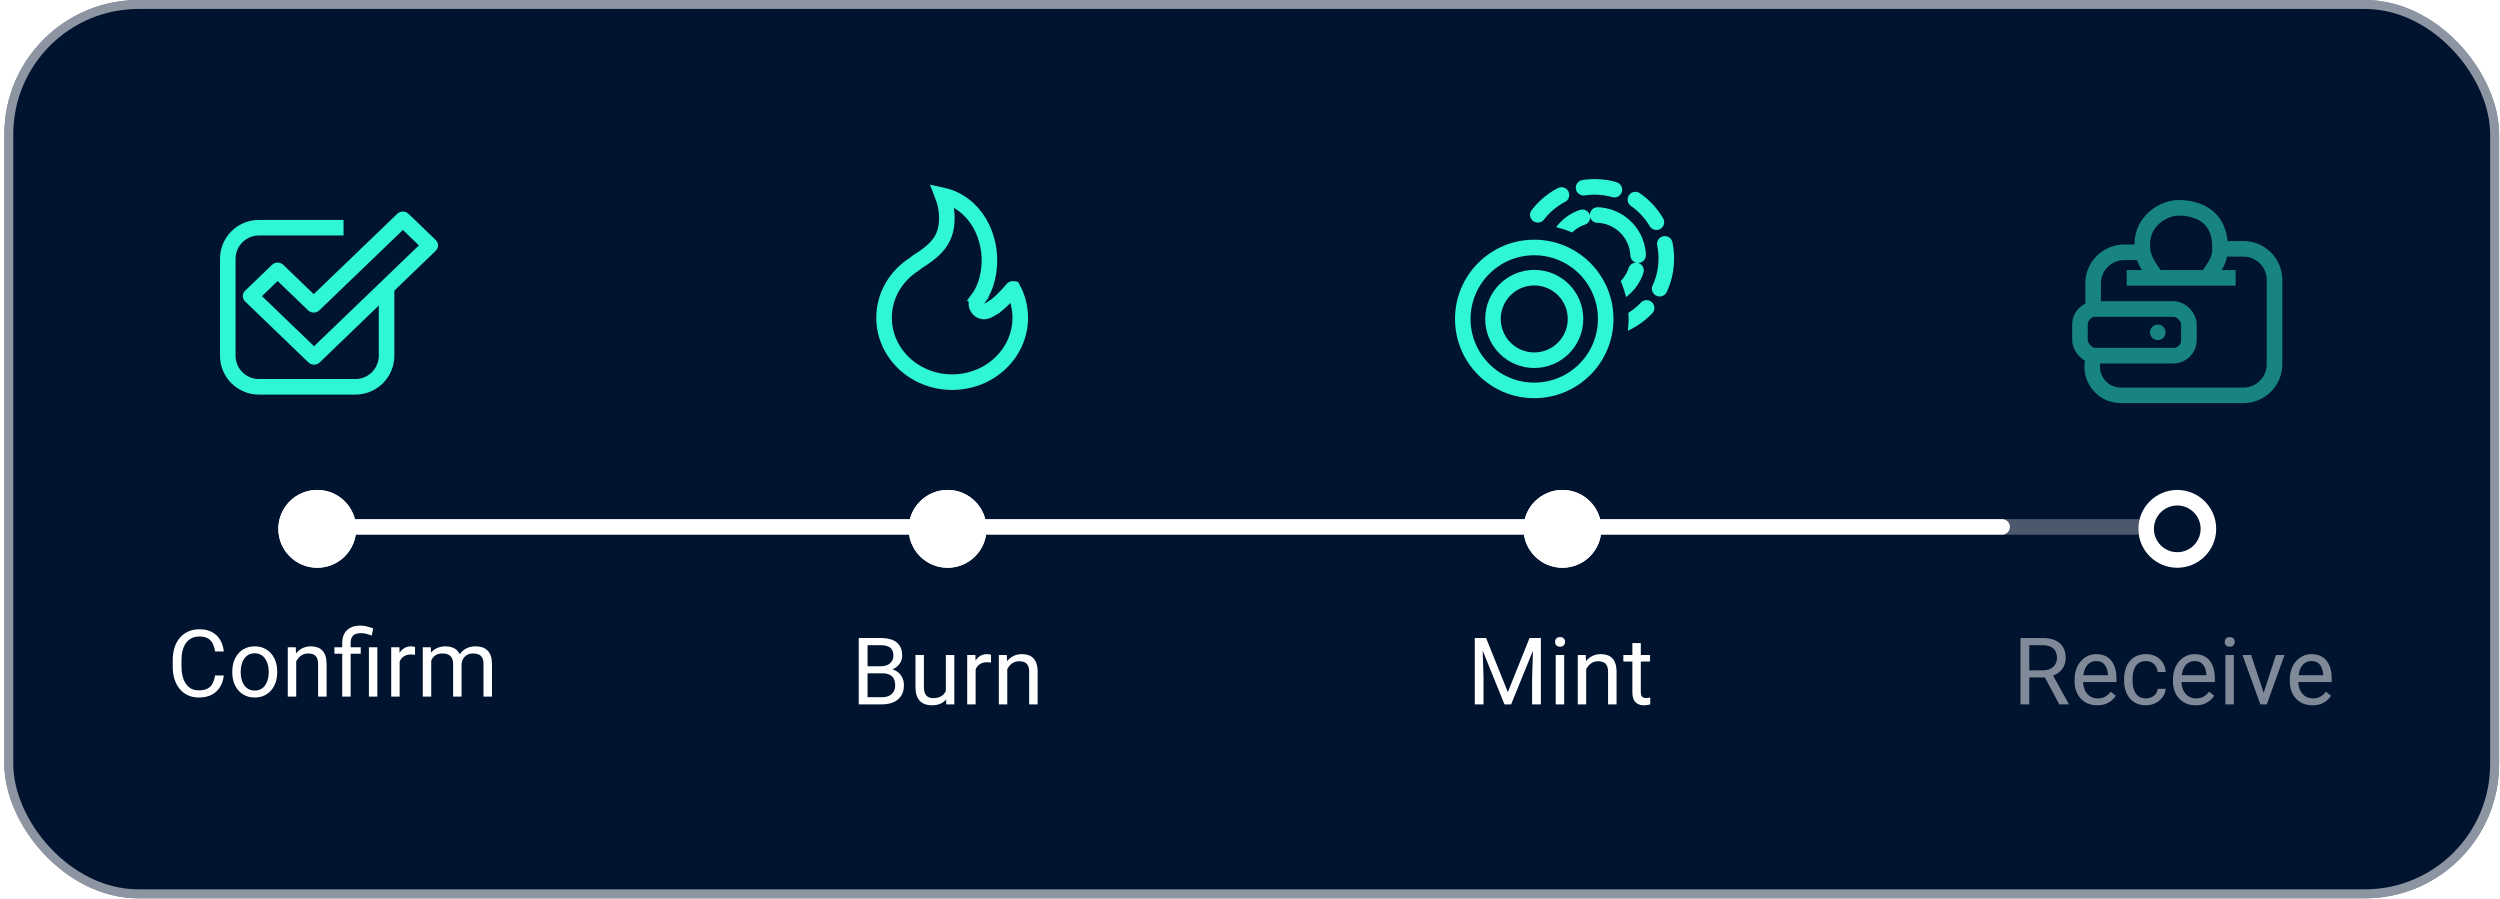 <svg width="381" height="137" viewBox="0 0 381 137" fill="none" xmlns="http://www.w3.org/2000/svg">
<rect x="0.662" width="380.202" height="136.902" rx="20.462" fill="#00132F"/>
<rect x="1.344" y="0.682" width="378.838" height="135.538" rx="19.78" stroke="white" stroke-opacity="0.55" stroke-width="1.364"/>
<path d="M32.773 102.943H34.107C34.038 103.582 33.855 104.155 33.558 104.66C33.262 105.165 32.842 105.565 32.3 105.862C31.758 106.154 31.082 106.3 30.271 106.3C29.678 106.3 29.138 106.189 28.652 105.966C28.17 105.744 27.755 105.429 27.408 105.021C27.06 104.609 26.792 104.115 26.602 103.541C26.416 102.962 26.324 102.318 26.324 101.609V100.601C26.324 99.892 26.416 99.251 26.602 98.676C26.792 98.097 27.063 97.601 27.415 97.189C27.771 96.776 28.2 96.459 28.701 96.237C29.201 96.014 29.764 95.903 30.389 95.903C31.154 95.903 31.8 96.047 32.328 96.334C32.856 96.621 33.266 97.02 33.558 97.529C33.855 98.034 34.038 98.62 34.107 99.288H32.773C32.708 98.815 32.588 98.41 32.411 98.071C32.236 97.728 31.985 97.464 31.661 97.279C31.337 97.094 30.913 97.001 30.389 97.001C29.94 97.001 29.544 97.087 29.201 97.258C28.863 97.43 28.578 97.673 28.346 97.988C28.119 98.303 27.948 98.681 27.832 99.121C27.716 99.561 27.658 100.05 27.658 100.587V101.609C27.658 102.104 27.709 102.57 27.811 103.006C27.918 103.441 28.077 103.823 28.29 104.152C28.504 104.481 28.775 104.741 29.104 104.931C29.433 105.116 29.822 105.209 30.271 105.209C30.841 105.209 31.295 105.118 31.633 104.938C31.971 104.757 32.226 104.497 32.398 104.159C32.574 103.821 32.699 103.416 32.773 102.943ZM35.4 102.484V102.325C35.4 101.782 35.479 101.28 35.636 100.816C35.794 100.349 36.021 99.943 36.317 99.6C36.614 99.253 36.973 98.984 37.394 98.794C37.816 98.6 38.289 98.502 38.812 98.502C39.34 98.502 39.815 98.6 40.237 98.794C40.663 98.984 41.024 99.253 41.321 99.6C41.622 99.943 41.851 100.349 42.009 100.816C42.166 101.28 42.245 101.782 42.245 102.325V102.484C42.245 103.026 42.166 103.529 42.009 103.992C41.851 104.456 41.622 104.861 41.321 105.209C41.024 105.551 40.665 105.82 40.244 106.015C39.827 106.205 39.354 106.3 38.826 106.3C38.298 106.3 37.823 106.205 37.401 106.015C36.98 105.82 36.618 105.551 36.317 105.209C36.021 104.861 35.794 104.456 35.636 103.992C35.479 103.529 35.4 103.026 35.4 102.484ZM36.686 102.325V102.484C36.686 102.86 36.73 103.214 36.818 103.548C36.906 103.877 37.038 104.168 37.214 104.423C37.394 104.678 37.619 104.88 37.888 105.028C38.157 105.172 38.469 105.243 38.826 105.243C39.178 105.243 39.486 105.172 39.75 105.028C40.019 104.88 40.241 104.678 40.417 104.423C40.593 104.168 40.726 103.877 40.814 103.548C40.906 103.214 40.953 102.86 40.953 102.484V102.325C40.953 101.954 40.906 101.604 40.814 101.275C40.726 100.942 40.591 100.647 40.41 100.393C40.234 100.133 40.012 99.929 39.743 99.781C39.479 99.633 39.169 99.559 38.812 99.559C38.46 99.559 38.15 99.633 37.881 99.781C37.617 99.929 37.394 100.133 37.214 100.393C37.038 100.647 36.906 100.942 36.818 101.275C36.73 101.604 36.686 101.954 36.686 102.325ZM45.143 100.247V106.161H43.858V98.641H45.074L45.143 100.247ZM44.837 102.116L44.302 102.095C44.307 101.581 44.383 101.106 44.532 100.671C44.68 100.23 44.888 99.848 45.157 99.524C45.426 99.2 45.745 98.949 46.116 98.773C46.491 98.593 46.906 98.502 47.36 98.502C47.731 98.502 48.064 98.553 48.361 98.655C48.657 98.752 48.91 98.91 49.118 99.128C49.331 99.346 49.494 99.628 49.605 99.976C49.716 100.318 49.772 100.738 49.772 101.233V106.161H48.479V101.22C48.479 100.826 48.421 100.511 48.305 100.274C48.19 100.033 48.02 99.86 47.798 99.753C47.576 99.642 47.302 99.586 46.978 99.586C46.658 99.586 46.366 99.654 46.102 99.788C45.843 99.922 45.618 100.108 45.428 100.344C45.243 100.58 45.097 100.851 44.99 101.157C44.888 101.458 44.837 101.778 44.837 102.116ZM53.441 106.161H52.155V97.988C52.155 97.418 52.267 96.936 52.489 96.543C52.711 96.149 53.029 95.85 53.441 95.646C53.853 95.442 54.342 95.34 54.907 95.34C55.241 95.34 55.568 95.382 55.887 95.465C56.207 95.544 56.536 95.644 56.874 95.764L56.659 96.848C56.446 96.765 56.198 96.686 55.915 96.612C55.637 96.533 55.331 96.494 54.998 96.494C54.446 96.494 54.048 96.619 53.802 96.869C53.562 97.115 53.441 97.488 53.441 97.988V106.161ZM54.977 98.641V99.628H50.967V98.641H54.977ZM57.507 98.641V106.161H56.221V98.641H57.507ZM60.905 99.823V106.161H59.619V98.641H60.87L60.905 99.823ZM63.254 98.6L63.247 99.795C63.14 99.772 63.038 99.758 62.941 99.753C62.849 99.744 62.742 99.739 62.621 99.739C62.325 99.739 62.063 99.786 61.836 99.878C61.609 99.971 61.417 100.101 61.259 100.267C61.102 100.434 60.977 100.633 60.884 100.865C60.796 101.092 60.738 101.342 60.71 101.616L60.349 101.824C60.349 101.37 60.393 100.944 60.481 100.545C60.574 100.147 60.715 99.795 60.905 99.489C61.095 99.179 61.336 98.938 61.628 98.766C61.924 98.59 62.276 98.502 62.684 98.502C62.777 98.502 62.883 98.514 63.004 98.537C63.124 98.555 63.208 98.576 63.254 98.6ZM65.721 100.135V106.161H64.428V98.641H65.651L65.721 100.135ZM65.457 102.116L64.859 102.095C64.864 101.581 64.931 101.106 65.061 100.671C65.191 100.23 65.383 99.848 65.638 99.524C65.892 99.2 66.21 98.949 66.59 98.773C66.97 98.593 67.41 98.502 67.91 98.502C68.262 98.502 68.587 98.553 68.883 98.655C69.18 98.752 69.437 98.908 69.654 99.121C69.872 99.334 70.041 99.607 70.162 99.941C70.282 100.274 70.343 100.677 70.343 101.15V106.161H69.057V101.213C69.057 100.819 68.99 100.504 68.855 100.267C68.725 100.031 68.54 99.86 68.299 99.753C68.058 99.642 67.776 99.586 67.451 99.586C67.072 99.586 66.754 99.654 66.499 99.788C66.245 99.922 66.041 100.108 65.888 100.344C65.735 100.58 65.624 100.851 65.554 101.157C65.489 101.458 65.457 101.778 65.457 102.116ZM70.329 101.407L69.467 101.671C69.472 101.259 69.539 100.863 69.668 100.483C69.803 100.103 69.995 99.765 70.245 99.468C70.5 99.172 70.813 98.938 71.183 98.766C71.554 98.59 71.978 98.502 72.455 98.502C72.858 98.502 73.215 98.555 73.525 98.662C73.84 98.769 74.105 98.933 74.318 99.156C74.535 99.373 74.7 99.654 74.811 99.996C74.922 100.339 74.978 100.747 74.978 101.22V106.161H73.685V101.206C73.685 100.784 73.618 100.457 73.484 100.226C73.354 99.99 73.169 99.825 72.928 99.732C72.691 99.635 72.409 99.586 72.08 99.586C71.797 99.586 71.547 99.635 71.329 99.732C71.112 99.83 70.929 99.964 70.78 100.135C70.632 100.302 70.519 100.494 70.44 100.712C70.366 100.93 70.329 101.162 70.329 101.407Z" fill="white"/>
<path d="M225.181 97.228H226.48L229.795 105.477L233.103 97.228H234.41L230.295 107.347H229.281L225.181 97.228ZM224.757 97.228H225.903L226.091 103.399V107.347H224.757V97.228ZM233.68 97.228H234.827V107.347H233.492V103.399L233.68 97.228ZM238.385 99.827V107.347H237.092V99.827H238.385ZM236.995 97.833C236.995 97.624 237.057 97.448 237.182 97.305C237.312 97.161 237.502 97.089 237.752 97.089C237.998 97.089 238.186 97.161 238.315 97.305C238.45 97.448 238.517 97.624 238.517 97.833C238.517 98.032 238.45 98.203 238.315 98.347C238.186 98.486 237.998 98.555 237.752 98.555C237.502 98.555 237.312 98.486 237.182 98.347C237.057 98.203 236.995 98.032 236.995 97.833ZM241.734 101.433V107.347H240.449V99.827H241.665L241.734 101.433ZM241.429 103.302L240.894 103.281C240.898 102.767 240.975 102.292 241.123 101.857C241.271 101.416 241.48 101.034 241.748 100.71C242.017 100.386 242.337 100.135 242.707 99.959C243.083 99.779 243.497 99.688 243.951 99.688C244.322 99.688 244.656 99.739 244.952 99.841C245.249 99.939 245.501 100.096 245.71 100.314C245.923 100.532 246.085 100.814 246.196 101.162C246.307 101.504 246.363 101.924 246.363 102.42V107.347H245.07V102.406C245.07 102.012 245.012 101.697 244.897 101.46C244.781 101.22 244.612 101.046 244.389 100.939C244.167 100.828 243.893 100.772 243.569 100.772C243.249 100.772 242.958 100.84 242.694 100.974C242.434 101.108 242.209 101.294 242.019 101.53C241.834 101.766 241.688 102.037 241.582 102.343C241.48 102.644 241.429 102.964 241.429 103.302ZM251.464 99.827V100.814H247.398V99.827H251.464ZM248.774 98H250.06V105.484C250.06 105.739 250.099 105.931 250.178 106.061C250.257 106.191 250.359 106.277 250.484 106.318C250.609 106.36 250.743 106.381 250.887 106.381C250.994 106.381 251.105 106.372 251.221 106.353C251.341 106.33 251.431 106.311 251.492 106.297L251.499 107.347C251.397 107.379 251.262 107.409 251.096 107.437C250.933 107.47 250.737 107.486 250.505 107.486C250.19 107.486 249.9 107.423 249.636 107.298C249.372 107.173 249.161 106.965 249.004 106.673C248.851 106.376 248.774 105.978 248.774 105.477V98Z" fill="white"/>
<path d="M134.48 102.614H131.916L131.902 101.537H134.23C134.615 101.537 134.951 101.472 135.238 101.342C135.525 101.213 135.747 101.027 135.905 100.786C136.067 100.541 136.148 100.249 136.148 99.911C136.148 99.54 136.076 99.239 135.933 99.007C135.794 98.771 135.578 98.6 135.286 98.493C134.999 98.382 134.633 98.326 134.188 98.326H132.215V107.347H130.873V97.228H134.188C134.707 97.228 135.171 97.281 135.578 97.388C135.986 97.49 136.331 97.652 136.614 97.874C136.901 98.092 137.119 98.37 137.267 98.708C137.415 99.047 137.489 99.452 137.489 99.925C137.489 100.342 137.383 100.719 137.17 101.057C136.957 101.391 136.66 101.664 136.28 101.877C135.905 102.091 135.465 102.227 134.96 102.287L134.48 102.614ZM134.418 107.347H131.388L132.145 106.256H134.418C134.844 106.256 135.205 106.182 135.502 106.033C135.803 105.885 136.032 105.677 136.19 105.408C136.347 105.134 136.426 104.812 136.426 104.442C136.426 104.067 136.359 103.742 136.225 103.469C136.09 103.196 135.879 102.985 135.592 102.836C135.305 102.688 134.934 102.614 134.48 102.614H132.569L132.583 101.537H135.196L135.481 101.926C135.967 101.968 136.38 102.107 136.718 102.343C137.056 102.575 137.313 102.871 137.489 103.233C137.67 103.594 137.76 103.992 137.76 104.428C137.76 105.058 137.621 105.591 137.344 106.026C137.07 106.457 136.683 106.786 136.183 107.013C135.683 107.236 135.094 107.347 134.418 107.347ZM144.147 105.609V99.827H145.44V107.347H144.21L144.147 105.609ZM144.39 104.025L144.926 104.011C144.926 104.511 144.872 104.975 144.766 105.401C144.664 105.822 144.497 106.189 144.265 106.499C144.034 106.809 143.73 107.053 143.355 107.229C142.98 107.4 142.523 107.486 141.986 107.486C141.62 107.486 141.284 107.432 140.978 107.326C140.677 107.219 140.418 107.055 140.2 106.833C139.982 106.61 139.813 106.321 139.692 105.964C139.577 105.607 139.519 105.178 139.519 104.678V99.827H140.804V104.692C140.804 105.03 140.841 105.311 140.916 105.533C140.994 105.751 141.099 105.924 141.228 106.054C141.363 106.179 141.511 106.267 141.673 106.318C141.84 106.369 142.011 106.395 142.187 106.395C142.734 106.395 143.167 106.29 143.487 106.082C143.807 105.869 144.036 105.584 144.175 105.227C144.319 104.866 144.39 104.465 144.39 104.025ZM148.685 101.009V107.347H147.4V99.827H148.651L148.685 101.009ZM151.034 99.786L151.027 100.981C150.921 100.958 150.819 100.944 150.721 100.939C150.629 100.93 150.522 100.925 150.402 100.925C150.105 100.925 149.844 100.972 149.616 101.064C149.389 101.157 149.197 101.287 149.04 101.454C148.882 101.62 148.757 101.82 148.664 102.051C148.576 102.278 148.518 102.528 148.491 102.802L148.129 103.01C148.129 102.556 148.173 102.13 148.261 101.731C148.354 101.333 148.495 100.981 148.685 100.675C148.875 100.365 149.116 100.124 149.408 99.952C149.705 99.776 150.057 99.688 150.464 99.688C150.557 99.688 150.664 99.7 150.784 99.723C150.904 99.742 150.988 99.762 151.034 99.786ZM153.508 101.433V107.347H152.223V99.827H153.439L153.508 101.433ZM153.202 103.302L152.667 103.281C152.672 102.767 152.748 102.292 152.897 101.857C153.045 101.416 153.253 101.034 153.522 100.71C153.791 100.386 154.111 100.135 154.481 99.959C154.856 99.779 155.271 99.688 155.725 99.688C156.096 99.688 156.429 99.739 156.726 99.841C157.022 99.939 157.275 100.096 157.483 100.314C157.697 100.532 157.859 100.814 157.97 101.162C158.081 101.504 158.137 101.924 158.137 102.42V107.347H156.844V102.406C156.844 102.012 156.786 101.697 156.67 101.46C156.555 101.22 156.385 101.046 156.163 100.939C155.941 100.828 155.667 100.772 155.343 100.772C155.023 100.772 154.731 100.84 154.467 100.974C154.208 101.108 153.983 101.294 153.793 101.53C153.608 101.766 153.462 102.037 153.355 102.343C153.253 102.644 153.202 102.964 153.202 103.302Z" fill="white"/>
<path opacity="0.5" d="M307.923 97.228H311.273C312.033 97.228 312.674 97.344 313.198 97.576C313.726 97.807 314.127 98.15 314.4 98.604C314.678 99.054 314.817 99.607 314.817 100.265C314.817 100.728 314.722 101.152 314.532 101.537C314.347 101.917 314.078 102.241 313.726 102.51C313.379 102.774 312.962 102.971 312.475 103.101L312.1 103.247H308.952L308.938 102.155H311.315C311.796 102.155 312.197 102.072 312.517 101.905C312.837 101.734 313.077 101.504 313.24 101.217C313.402 100.93 313.483 100.613 313.483 100.265C313.483 99.876 313.406 99.535 313.254 99.243C313.101 98.952 312.86 98.727 312.531 98.569C312.206 98.407 311.787 98.326 311.273 98.326H309.264V107.347H307.923V97.228ZM313.837 107.347L311.377 102.76L312.774 102.753L315.269 107.263V107.347H313.837ZM319.619 107.486C319.096 107.486 318.621 107.398 318.195 107.222C317.773 107.041 317.409 106.788 317.104 106.464C316.802 106.14 316.571 105.755 316.409 105.311C316.246 104.866 316.165 104.379 316.165 103.851V103.559C316.165 102.948 316.256 102.403 316.436 101.926C316.617 101.444 316.863 101.037 317.173 100.703C317.484 100.369 317.836 100.117 318.229 99.945C318.623 99.774 319.031 99.688 319.453 99.688C319.99 99.688 320.453 99.781 320.842 99.966C321.236 100.152 321.558 100.411 321.808 100.745C322.059 101.074 322.244 101.463 322.364 101.912C322.485 102.357 322.545 102.843 322.545 103.372V103.948H316.93V102.899H321.259V102.802C321.241 102.468 321.171 102.144 321.051 101.829C320.935 101.514 320.75 101.254 320.495 101.05C320.24 100.847 319.893 100.745 319.453 100.745C319.161 100.745 318.892 100.807 318.646 100.932C318.401 101.053 318.19 101.233 318.014 101.474C317.838 101.715 317.701 102.009 317.604 102.357C317.507 102.704 317.458 103.105 317.458 103.559V103.851C317.458 104.208 317.507 104.544 317.604 104.859C317.706 105.169 317.852 105.443 318.042 105.679C318.236 105.915 318.47 106.1 318.744 106.235C319.022 106.369 319.337 106.436 319.689 106.436C320.143 106.436 320.527 106.344 320.842 106.158C321.158 105.973 321.433 105.725 321.669 105.415L322.448 106.033C322.286 106.279 322.08 106.513 321.829 106.735C321.579 106.958 321.271 107.138 320.905 107.277C320.544 107.416 320.115 107.486 319.619 107.486ZM327.055 106.429C327.361 106.429 327.644 106.367 327.903 106.242C328.163 106.117 328.376 105.945 328.543 105.728C328.709 105.505 328.804 105.253 328.828 104.97H330.051C330.028 105.415 329.877 105.829 329.599 106.214C329.326 106.594 328.967 106.902 328.522 107.138C328.077 107.37 327.588 107.486 327.055 107.486C326.49 107.486 325.997 107.386 325.575 107.187C325.158 106.988 324.811 106.714 324.533 106.367C324.259 106.019 324.053 105.621 323.914 105.172C323.78 104.718 323.713 104.238 323.713 103.733V103.441C323.713 102.936 323.78 102.459 323.914 102.009C324.053 101.555 324.259 101.155 324.533 100.807C324.811 100.46 325.158 100.186 325.575 99.987C325.997 99.788 326.49 99.688 327.055 99.688C327.644 99.688 328.158 99.809 328.598 100.05C329.038 100.286 329.384 100.61 329.634 101.023C329.889 101.43 330.028 101.894 330.051 102.413H328.828C328.804 102.102 328.716 101.822 328.564 101.572C328.415 101.321 328.211 101.122 327.952 100.974C327.697 100.821 327.398 100.745 327.055 100.745C326.662 100.745 326.33 100.823 326.062 100.981C325.798 101.134 325.587 101.342 325.429 101.606C325.276 101.866 325.165 102.155 325.096 102.475C325.031 102.79 324.998 103.112 324.998 103.441V103.733C324.998 104.062 325.031 104.386 325.096 104.706C325.161 105.026 325.269 105.315 325.422 105.575C325.58 105.834 325.791 106.043 326.055 106.2C326.323 106.353 326.657 106.429 327.055 106.429ZM334.617 107.486C334.093 107.486 333.618 107.398 333.192 107.222C332.77 107.041 332.407 106.788 332.101 106.464C331.8 106.14 331.568 105.755 331.406 105.311C331.244 104.866 331.163 104.379 331.163 103.851V103.559C331.163 102.948 331.253 102.403 331.434 101.926C331.614 101.444 331.86 101.037 332.17 100.703C332.481 100.369 332.833 100.117 333.227 99.945C333.62 99.774 334.028 99.688 334.45 99.688C334.987 99.688 335.451 99.781 335.84 99.966C336.234 100.152 336.556 100.411 336.806 100.745C337.056 101.074 337.241 101.463 337.362 101.912C337.482 102.357 337.542 102.843 337.542 103.372V103.948H331.927V102.899H336.257V102.802C336.238 102.468 336.169 102.144 336.048 101.829C335.932 101.514 335.747 101.254 335.492 101.05C335.237 100.847 334.89 100.745 334.45 100.745C334.158 100.745 333.889 100.807 333.644 100.932C333.398 101.053 333.187 101.233 333.011 101.474C332.835 101.715 332.699 102.009 332.601 102.357C332.504 102.704 332.455 103.105 332.455 103.559V103.851C332.455 104.208 332.504 104.544 332.601 104.859C332.703 105.169 332.849 105.443 333.039 105.679C333.234 105.915 333.468 106.1 333.741 106.235C334.019 106.369 334.334 106.436 334.686 106.436C335.14 106.436 335.525 106.344 335.84 106.158C336.155 105.973 336.43 105.725 336.667 105.415L337.445 106.033C337.283 106.279 337.077 106.513 336.827 106.735C336.576 106.958 336.268 107.138 335.902 107.277C335.541 107.416 335.112 107.486 334.617 107.486ZM340.44 99.827V107.347H339.148V99.827H340.44ZM339.05 97.833C339.05 97.624 339.113 97.448 339.238 97.305C339.368 97.161 339.558 97.089 339.808 97.089C340.054 97.089 340.241 97.161 340.371 97.305C340.505 97.448 340.572 97.624 340.572 97.833C340.572 98.032 340.505 98.203 340.371 98.347C340.241 98.486 340.054 98.555 339.808 98.555C339.558 98.555 339.368 98.486 339.238 98.347C339.113 98.203 339.05 98.032 339.05 97.833ZM344.791 106.186L346.848 99.827H348.161L345.458 107.347H344.596L344.791 106.186ZM343.074 99.827L345.194 106.221L345.34 107.347H344.478L341.754 99.827H343.074ZM352.421 107.486C351.898 107.486 351.423 107.398 350.997 107.222C350.575 107.041 350.212 106.788 349.906 106.464C349.605 106.14 349.373 105.755 349.211 105.311C349.049 104.866 348.968 104.379 348.968 103.851V103.559C348.968 102.948 349.058 102.403 349.239 101.926C349.419 101.444 349.665 101.037 349.975 100.703C350.286 100.369 350.638 100.117 351.032 99.945C351.425 99.774 351.833 99.688 352.255 99.688C352.792 99.688 353.255 99.781 353.645 99.966C354.038 100.152 354.36 100.411 354.611 100.745C354.861 101.074 355.046 101.463 355.167 101.912C355.287 102.357 355.347 102.843 355.347 103.372V103.948H349.732V102.899H354.062V102.802C354.043 102.468 353.974 102.144 353.853 101.829C353.737 101.514 353.552 101.254 353.297 101.05C353.042 100.847 352.695 100.745 352.255 100.745C351.963 100.745 351.694 100.807 351.449 100.932C351.203 101.053 350.992 101.233 350.816 101.474C350.64 101.715 350.503 102.009 350.406 102.357C350.309 102.704 350.26 103.105 350.26 103.559V103.851C350.26 104.208 350.309 104.544 350.406 104.859C350.508 105.169 350.654 105.443 350.844 105.679C351.039 105.915 351.272 106.1 351.546 106.235C351.824 106.369 352.139 106.436 352.491 106.436C352.945 106.436 353.33 106.344 353.645 106.158C353.96 105.973 354.235 105.725 354.472 105.415L355.25 106.033C355.088 106.279 354.882 106.513 354.631 106.735C354.381 106.958 354.073 107.138 353.707 107.277C353.346 107.416 352.917 107.486 352.421 107.486Z" fill="white"/>
<line opacity="0.3" x1="47.746" y1="80.3" x2="333.588" y2="80.3" stroke="white" stroke-width="2.372"/>
<line x1="48.932" y1="80.3" x2="305.122" y2="80.3" stroke="white" stroke-width="2.372" stroke-linecap="round"/>
<g filter="url(#filter0_d_1849_8931)">
<circle cx="48.348" cy="80.596" r="5.93" fill="white"/>
<circle cx="48.348" cy="80.596" r="4.744" stroke="white" stroke-width="2.372"/>
</g>
<g filter="url(#filter1_d_1849_8931)">
<circle cx="331.817" cy="80.596" r="5.93" fill="#00132F"/>
<circle cx="331.817" cy="80.596" r="4.744" stroke="white" stroke-width="2.372"/>
</g>
<g filter="url(#filter2_d_1849_8931)">
<circle cx="238.116" cy="80.596" r="5.93" fill="white"/>
<circle cx="238.116" cy="80.596" r="4.744" stroke="white" stroke-width="2.372"/>
</g>
<g filter="url(#filter3_d_1849_8931)">
<circle cx="144.415" cy="80.596" r="5.93" fill="white"/>
<circle cx="144.415" cy="80.596" r="4.744" stroke="white" stroke-width="2.372"/>
</g>
<g opacity="0.5">
<rect x="316.987" y="47.09" width="16.605" height="7.116" rx="2.372" stroke="#2FF6D3" stroke-width="2.372"/>
<circle cx="328.848" cy="50.648" r="1.186" fill="#2FF6D3"/>
<path d="M318.99 47.488L318.99 43.194C318.99 40.573 321.114 38.449 323.734 38.449H325.902" stroke="#2FF6D3" stroke-width="2.372"/>
<path d="M339.194 37.921H341.894C344.514 37.921 346.638 40.045 346.638 42.666V55.508C346.638 58.128 344.514 60.252 341.894 60.252H323.213C320.362 60.252 318.277 57.56 318.99 54.8V54.8" stroke="#2FF6D3" stroke-width="2.372"/>
<path d="M324.104 42.346L340.708 42.346" stroke="#2FF6D3" stroke-width="2.372"/>
<path d="M327.845 41.16C326.933 39.804 326.477 38.901 326.477 37.28C326.477 33.541 329.812 31.671 332.036 31.671C334.688 31.671 338.337 32.793 338.337 37.654C338.337 39.352 337.927 39.974 337.151 41.16" stroke="#2FF6D3" stroke-width="2.372" stroke-linecap="square"/>
</g>
<path d="M52.358 34.701H39.457C36.837 34.701 34.713 36.825 34.713 39.445V54.206C34.713 56.826 36.837 58.95 39.457 58.95H54.167C56.788 58.95 58.912 56.826 58.912 54.206V43.673" stroke="#2FF6D3" stroke-width="2.372"/>
<path d="M61.398 33.404L62.253 32.581C61.781 32.127 61.016 32.127 60.544 32.581L61.398 33.404ZM65.549 37.397L66.404 38.219C66.631 38.001 66.758 37.705 66.758 37.397C66.758 37.089 66.631 36.793 66.404 36.575L65.549 37.397ZM47.812 46.473L46.957 47.296C47.429 47.75 48.195 47.75 48.667 47.296L47.812 46.473ZM42.312 41.183L43.167 40.36C42.695 39.906 41.93 39.906 41.458 40.36L42.312 41.183ZM38.214 45.126L37.359 44.303C36.887 44.757 36.887 45.494 37.359 45.948L38.214 45.126ZM43.713 50.416L44.568 51.239C45.04 50.784 45.04 50.048 44.568 49.594L43.713 50.416ZM43.711 50.419L42.856 49.596C42.384 50.05 42.384 50.787 42.856 51.241L43.711 50.419ZM47.862 54.412L47.007 55.234C47.234 55.452 47.541 55.575 47.862 55.575C48.183 55.575 48.49 55.452 48.717 55.234L47.862 54.412ZM60.544 34.226L64.695 38.219L66.404 36.575L62.253 32.581L60.544 34.226ZM48.667 47.296L62.253 34.226L60.544 32.581L46.957 45.651L48.667 47.296ZM41.458 42.005L46.957 47.296L48.667 45.651L43.167 40.36L41.458 42.005ZM39.068 45.948L43.167 42.005L41.458 40.36L37.359 44.303L39.068 45.948ZM44.568 49.594L39.068 44.303L37.359 45.948L42.859 51.239L44.568 49.594ZM44.566 51.241L44.568 51.239L42.859 49.594L42.856 49.596L44.566 51.241ZM48.717 53.59L44.566 49.596L42.856 51.241L47.007 55.234L48.717 53.59ZM64.695 36.575L47.007 53.59L48.717 55.234L66.404 38.219L64.695 36.575Z" fill="#2FF6D3"/>
<circle cx="243.24" cy="39.187" r="6.425" transform="rotate(-45 243.24 39.187)" stroke="#2FF6D3" stroke-width="2.372" stroke-linecap="round" stroke-dasharray="4.74 2.37"/>
<circle cx="243.02" cy="39.405" r="10.926" stroke="#2FF6D3" stroke-width="2.372" stroke-linecap="round" stroke-dasharray="4.74 3.56"/>
<circle cx="233.82" cy="48.606" r="14.377" fill="#00132F"/>
<circle cx="233.82" cy="48.606" r="6.29" stroke="#2FF6D3" stroke-width="2.372"/>
<circle cx="233.82" cy="48.606" r="10.89" stroke="#2FF6D3" stroke-width="2.372"/>
<path d="M144.301 33.249C144.301 32.026 144.07 30.855 143.647 29.775C148.631 30.865 151.333 36.144 150.703 41.092L150.703 41.093C150.459 43.007 149.866 44.444 149.037 45.56L149.989 46.267L149.032 45.566C148.325 46.529 149.346 47.899 150.505 47.35C150.756 47.232 150.989 47.104 151.206 46.97L151.206 46.969C152.296 46.296 153.09 45.415 153.948 44.462C153.967 44.441 153.985 44.421 154.004 44.4C154.113 44.279 154.223 44.157 154.337 44.031C154.338 44.03 154.34 44.029 154.344 44.028C154.352 44.025 154.362 44.023 154.373 44.024L154.374 44.025C154.382 44.025 154.388 44.028 154.391 44.029C155.093 45.353 155.487 46.846 155.487 48.423C155.487 53.789 150.897 58.238 145.109 58.238C139.321 58.238 134.731 53.789 134.731 48.423C134.731 45.063 136.52 42.076 139.283 40.3C139.424 40.209 139.564 40.102 139.696 39.975L139.696 39.975C139.696 39.975 139.696 39.975 139.696 39.975C141.076 39.092 142.226 38.276 143.03 37.251L143.03 37.251C143.838 36.222 144.301 34.978 144.301 33.249Z" stroke="#2FF6D3" stroke-width="2.372"/>
<defs>
<filter id="filter0_d_1849_8931" x="35.302" y="67.55" width="26.094" height="26.093" filterUnits="userSpaceOnUse" color-interpolation-filters="sRGB">
<feFlood flood-opacity="0" result="BackgroundImageFix"/>
<feColorMatrix in="SourceAlpha" type="matrix" values="0 0 0 0 0 0 0 0 0 0 0 0 0 0 0 0 0 0 127 0" result="hardAlpha"/>
<feOffset/>
<feGaussianBlur stdDeviation="3.558"/>
<feComposite in2="hardAlpha" operator="out"/>
<feColorMatrix type="matrix" values="0 0 0 0 1 0 0 0 0 1 0 0 0 0 1 0 0 0 0.8 0"/>
<feBlend mode="normal" in2="BackgroundImageFix" result="effect1_dropShadow_1849_8931"/>
<feBlend mode="normal" in="SourceGraphic" in2="effect1_dropShadow_1849_8931" result="shape"/>
</filter>
<filter id="filter1_d_1849_8931" x="318.77" y="67.55" width="26.094" height="26.093" filterUnits="userSpaceOnUse" color-interpolation-filters="sRGB">
<feFlood flood-opacity="0" result="BackgroundImageFix"/>
<feColorMatrix in="SourceAlpha" type="matrix" values="0 0 0 0 0 0 0 0 0 0 0 0 0 0 0 0 0 0 127 0" result="hardAlpha"/>
<feOffset/>
<feGaussianBlur stdDeviation="3.558"/>
<feComposite in2="hardAlpha" operator="out"/>
<feColorMatrix type="matrix" values="0 0 0 0 1 0 0 0 0 1 0 0 0 0 1 0 0 0 0.8 0"/>
<feBlend mode="normal" in2="BackgroundImageFix" result="effect1_dropShadow_1849_8931"/>
<feBlend mode="normal" in="SourceGraphic" in2="effect1_dropShadow_1849_8931" result="shape"/>
</filter>
<filter id="filter2_d_1849_8931" x="225.069" y="67.55" width="26.094" height="26.093" filterUnits="userSpaceOnUse" color-interpolation-filters="sRGB">
<feFlood flood-opacity="0" result="BackgroundImageFix"/>
<feColorMatrix in="SourceAlpha" type="matrix" values="0 0 0 0 0 0 0 0 0 0 0 0 0 0 0 0 0 0 127 0" result="hardAlpha"/>
<feOffset/>
<feGaussianBlur stdDeviation="3.558"/>
<feComposite in2="hardAlpha" operator="out"/>
<feColorMatrix type="matrix" values="0 0 0 0 1 0 0 0 0 1 0 0 0 0 1 0 0 0 0.8 0"/>
<feBlend mode="normal" in2="BackgroundImageFix" result="effect1_dropShadow_1849_8931"/>
<feBlend mode="normal" in="SourceGraphic" in2="effect1_dropShadow_1849_8931" result="shape"/>
</filter>
<filter id="filter3_d_1849_8931" x="131.368" y="67.55" width="26.094" height="26.093" filterUnits="userSpaceOnUse" color-interpolation-filters="sRGB">
<feFlood flood-opacity="0" result="BackgroundImageFix"/>
<feColorMatrix in="SourceAlpha" type="matrix" values="0 0 0 0 0 0 0 0 0 0 0 0 0 0 0 0 0 0 127 0" result="hardAlpha"/>
<feOffset/>
<feGaussianBlur stdDeviation="3.558"/>
<feComposite in2="hardAlpha" operator="out"/>
<feColorMatrix type="matrix" values="0 0 0 0 1 0 0 0 0 1 0 0 0 0 1 0 0 0 0.8 0"/>
<feBlend mode="normal" in2="BackgroundImageFix" result="effect1_dropShadow_1849_8931"/>
<feBlend mode="normal" in="SourceGraphic" in2="effect1_dropShadow_1849_8931" result="shape"/>
</filter>
</defs>
</svg>
